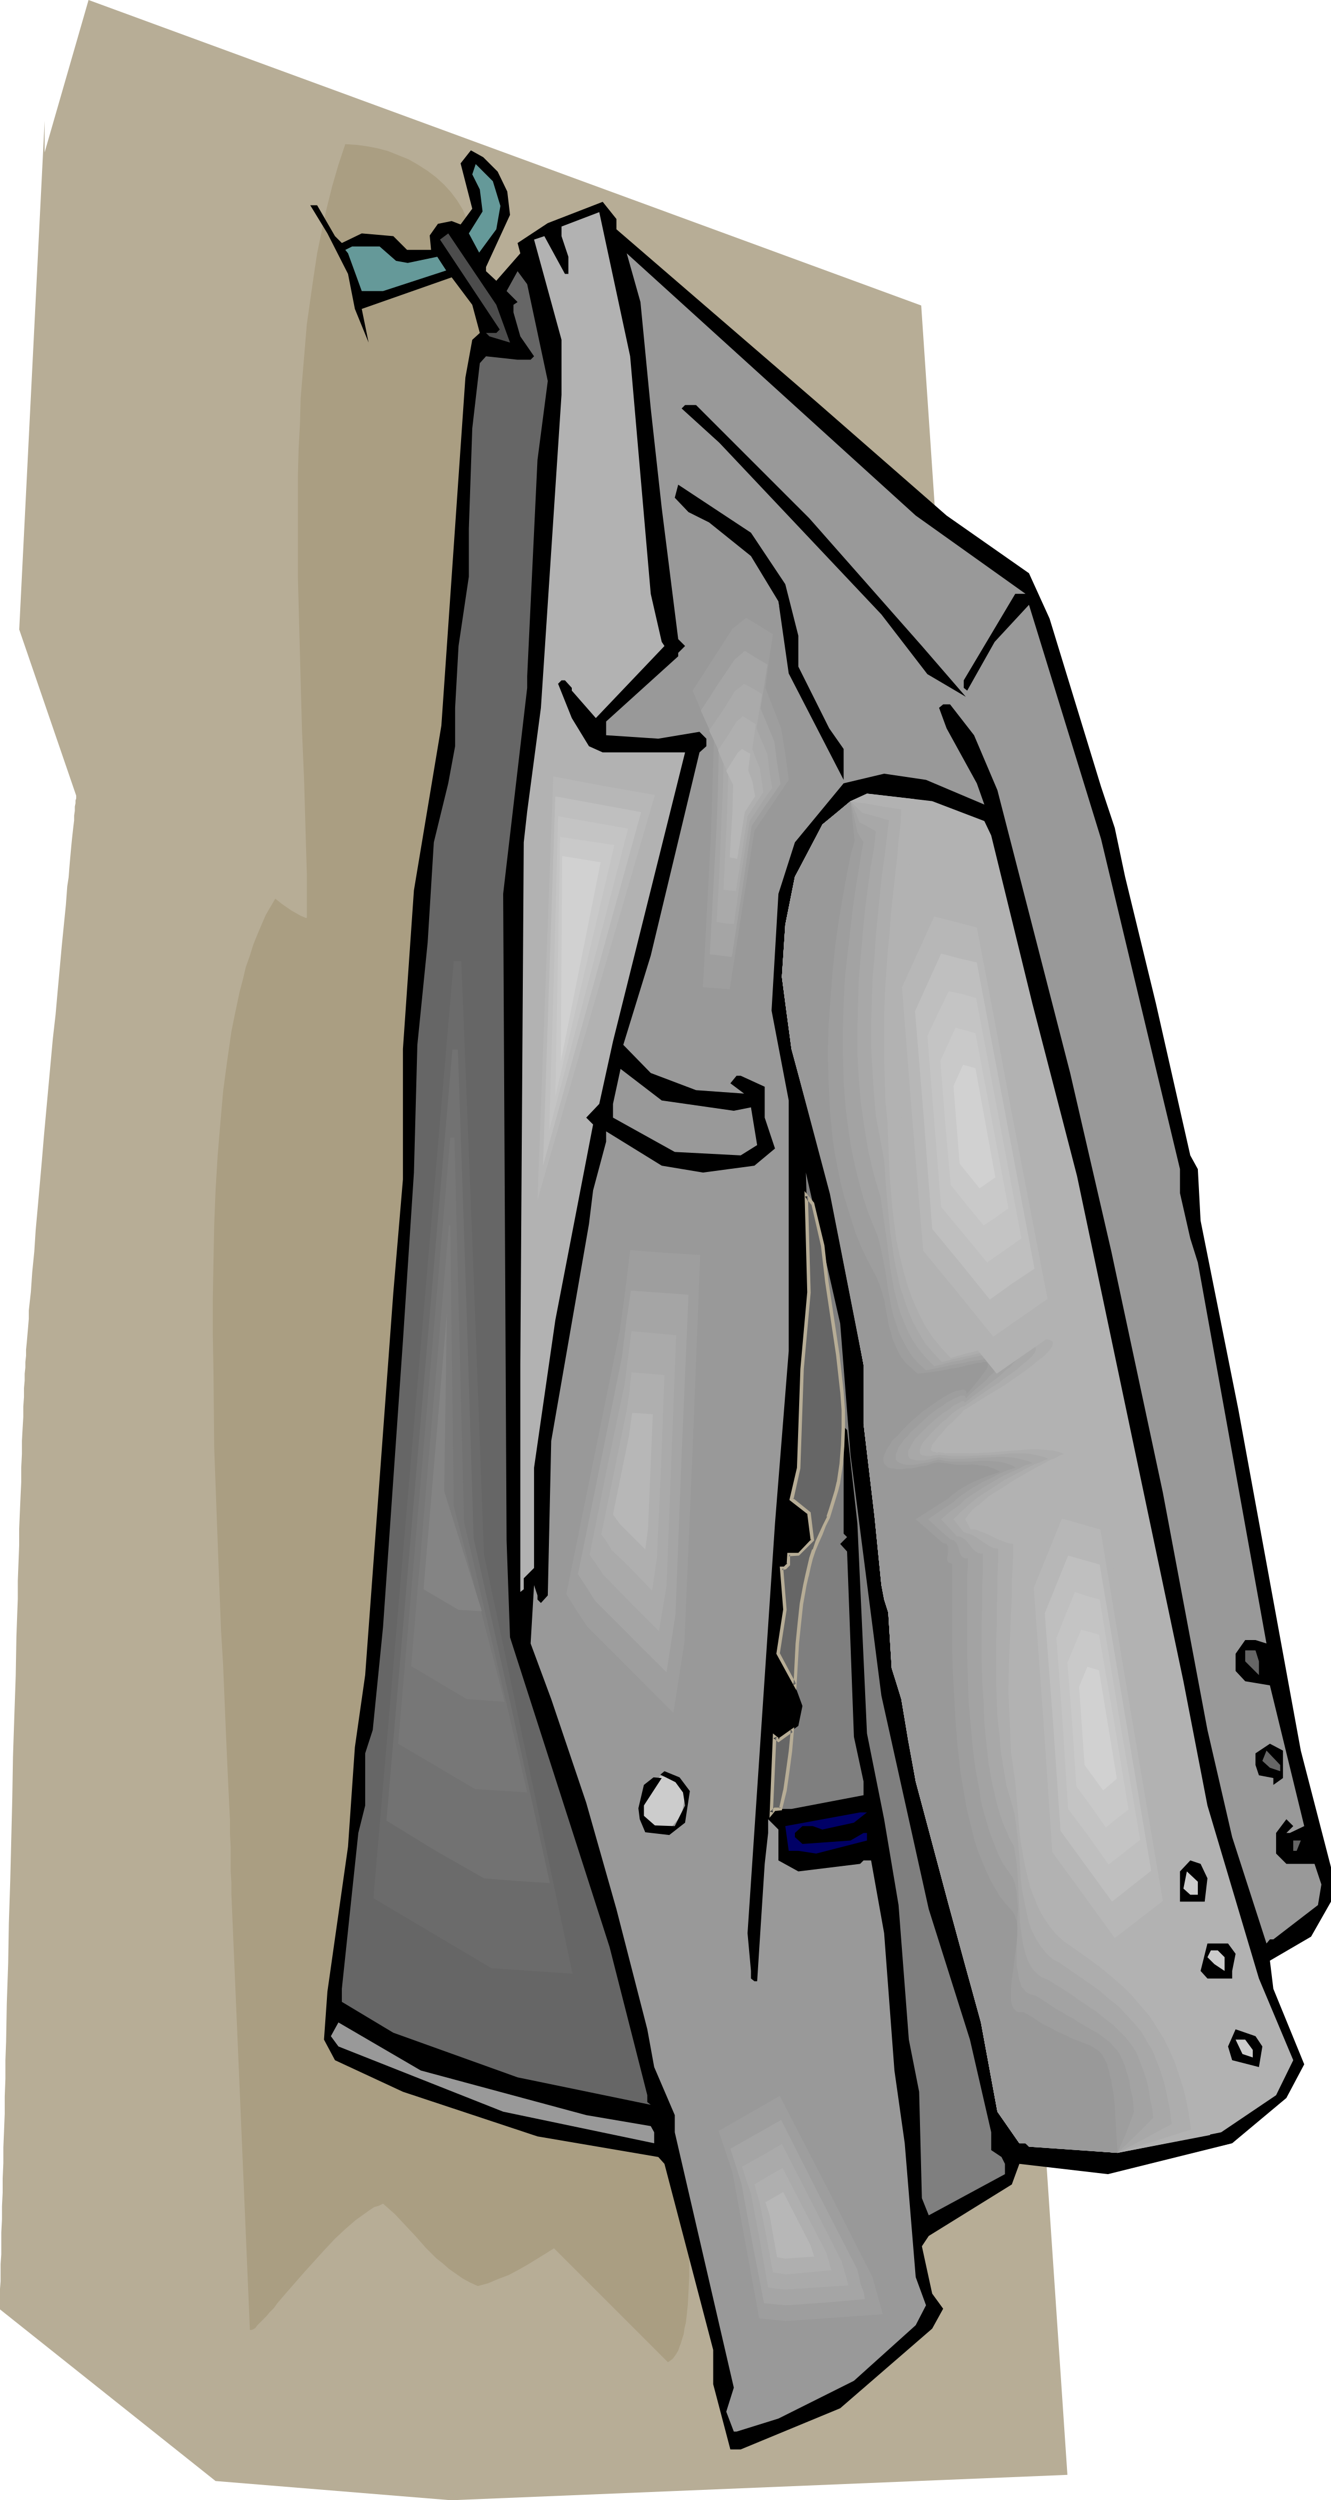 <?xml version="1.0" encoding="UTF-8" standalone="no"?>
<svg
   version="1.0"
   width="82.905mm"
   height="155.711mm"
   id="svg81"
   sodipodi:docname="Jacket 50.wmf"
   xmlns:inkscape="http://www.inkscape.org/namespaces/inkscape"
   xmlns:sodipodi="http://sodipodi.sourceforge.net/DTD/sodipodi-0.dtd"
   xmlns="http://www.w3.org/2000/svg"
   xmlns:svg="http://www.w3.org/2000/svg">
  <sodipodi:namedview
     id="namedview81"
     pagecolor="#ffffff"
     bordercolor="#000000"
     borderopacity="0.25"
     inkscape:showpageshadow="2"
     inkscape:pageopacity="0.0"
     inkscape:pagecheckerboard="0"
     inkscape:deskcolor="#d1d1d1"
     inkscape:document-units="mm" />
  <defs
     id="defs1">
    <pattern
       id="WMFhbasepattern"
       patternUnits="userSpaceOnUse"
       width="6"
       height="6"
       x="0"
       y="0" />
  </defs>
  <path
     style="fill:#b7ad96;fill-opacity:1;fill-rule:evenodd;stroke:none"
     d="M 10.504,28.44 4.525,148.179 17.938,187.284 v 0 0.162 0.485 l -0.162,0.485 v 0.646 l -0.162,0.808 v 0.97 l -0.162,1.131 v 1.131 l -0.162,1.293 -0.162,1.454 -0.162,1.454 -0.162,1.616 -0.162,1.778 -0.162,1.778 -0.162,1.939 -0.162,2.101 -0.323,2.101 -0.323,4.363 -0.485,4.848 -0.485,4.848 -0.485,5.333 -0.485,5.332 -0.485,5.494 -0.646,5.656 -2.101,22.946 -0.485,5.817 -0.485,5.494 -0.485,5.494 -0.485,5.332 -0.323,5.009 -0.485,4.848 -0.323,4.686 -0.485,4.363 v 1.939 l -0.162,1.939 -0.323,3.717 -0.162,1.616 v 1.454 l -0.162,1.454 v 1.293 l -0.162,1.454 v 1.616 l -0.162,1.778 v 2.101 l -0.162,2.262 v 2.424 l -0.162,2.747 -0.162,2.909 v 3.07 l -0.162,3.232 v 3.393 l -0.162,3.393 -0.162,3.717 -0.162,3.878 v 3.878 l -0.162,4.201 -0.162,4.201 v 4.201 l -0.162,4.363 -0.162,4.525 -0.162,9.211 -0.323,9.372 -0.323,9.695 -0.162,9.695 -0.485,19.553 -0.323,9.857 -0.162,9.534 -0.323,9.372 -0.162,9.049 -0.162,4.363 v 4.363 l -0.162,4.201 v 4.04 l -0.162,4.04 -0.162,3.878 v 3.717 l -0.162,3.555 v 3.393 l -0.162,3.232 v 3.07 l -0.162,3.07 v 2.585 2.585 l -0.162,2.262 v 2.262 1.778 L 0,538.745 v 1.454 2.101 0.646 0.646 l 50.743,40.398 55.429,4.525 145.117,-5.979 L 216.868,71.908 20.846,0 10.504,35.873 Z"
     id="path1" />
  <path
     style="fill:#aa9e82;fill-opacity:1;fill-rule:evenodd;stroke:none"
     d="m 111.181,56.395 -0.323,-1.293 -0.162,-1.131 -0.808,-2.424 -0.97,-2.262 -1.293,-2.101 -1.454,-1.939 -1.616,-1.778 -1.939,-1.778 -1.939,-1.454 -2.262,-1.454 -2.262,-1.293 -2.424,-0.97 -2.424,-0.97 -2.424,-0.646 -2.586,-0.485 -2.424,-0.323 -2.586,-0.162 -1.616,4.848 -1.454,5.009 -1.293,5.171 -1.131,5.171 -1.131,5.494 -0.808,5.333 -0.808,5.656 -0.808,5.656 -0.485,5.817 -0.485,5.817 -0.485,5.817 -0.162,5.979 -0.323,5.979 -0.162,6.14 v 12.119 12.119 l 0.323,12.119 0.323,12.119 0.323,11.796 0.485,11.473 0.162,5.656 0.162,5.656 0.162,5.494 0.162,5.332 v 5.171 5.171 h -0.323 l -0.323,-0.162 -0.808,-0.323 -1.131,-0.646 -1.131,-0.646 -2.101,-1.454 -0.808,-0.646 -0.808,-0.646 -1.131,1.939 -1.131,1.939 -0.97,2.262 -0.97,2.262 -0.97,2.424 -0.808,2.585 -0.97,2.747 -0.646,2.747 -0.808,3.07 -0.646,3.07 -0.646,3.07 -0.646,3.232 -0.485,3.393 -0.485,3.393 -0.485,3.555 -0.485,3.717 -0.323,3.717 -0.323,3.717 -0.646,7.756 -0.485,8.08 -0.323,8.241 -0.162,8.403 -0.162,8.726 v 8.564 l 0.162,8.888 0.162,17.613 0.646,17.613 0.323,8.564 0.323,8.564 0.323,8.403 0.485,8.08 0.323,7.918 0.323,7.756 0.323,7.272 0.162,3.555 0.162,3.393 0.162,3.393 0.162,3.232 v 3.232 l 0.162,3.07 v 2.909 2.747 l 0.162,2.747 v 2.585 l 4.363,102.772 h 0.323 l 0.485,-0.162 0.485,-0.323 0.485,-0.646 0.646,-0.646 0.646,-0.646 0.808,-0.808 0.808,-0.97 0.97,-0.97 0.808,-1.131 1.939,-2.262 2.262,-2.585 2.262,-2.585 4.686,-5.171 2.424,-2.585 2.424,-2.262 2.424,-2.101 1.131,-0.808 1.131,-0.808 1.131,-0.808 0.97,-0.646 1.131,-0.323 0.97,-0.485 2.747,2.424 2.424,2.585 2.424,2.585 1.293,1.454 1.131,1.293 2.586,2.585 1.454,1.131 1.454,1.293 1.616,1.131 1.616,1.131 1.778,0.97 1.778,0.808 2.424,-0.646 2.262,-0.97 2.586,-0.97 2.424,-1.293 2.262,-1.293 2.101,-1.293 2.101,-1.293 1.778,-1.131 26.826,26.824 0.485,-0.323 0.646,-0.485 0.485,-0.646 0.323,-0.485 0.485,-0.808 0.323,-0.97 0.323,-0.808 0.323,-1.131 0.323,-0.97 0.162,-1.293 0.323,-1.293 0.162,-1.293 0.323,-3.07 0.162,-3.07 0.162,-3.555 v -3.555 l -0.162,-3.878 v -4.04 l -0.162,-4.04 -0.323,-4.201 -0.646,-8.564 -0.808,-8.726 -0.808,-8.564 -0.485,-4.04 -0.323,-4.04 -0.485,-3.878 -0.485,-3.717 -0.323,-3.393 -0.323,-3.393 -0.323,-2.909 -0.323,-2.747 -0.162,-1.293 v -1.131 l -0.162,-0.97 v -1.131 l -0.162,-0.808 v -0.808 -0.808 -0.646 l -0.323,-4.848 v -5.009 l -0.162,-5.171 v -5.171 -5.171 -5.333 l 0.162,-10.827 0.323,-11.15 0.485,-11.311 0.485,-11.635 0.485,-11.635 0.485,-11.958 0.646,-11.958 0.646,-12.119 0.485,-12.281 0.485,-12.281 0.323,-12.443 0.323,-12.281 0.162,-12.443 v -12.443 l -0.162,-12.443 -0.162,-12.281 -0.646,-12.119 -0.808,-12.281 -0.97,-11.958 -0.646,-5.979 -0.646,-5.817 -0.808,-5.817 -0.808,-5.817 -0.97,-5.817 -0.97,-5.656 -1.131,-5.817 -1.131,-5.494 -1.293,-5.656 -1.293,-5.494 -1.454,-5.333 -1.616,-5.494 -1.616,-5.171 -1.778,-5.333 -1.778,-5.009 -2.101,-5.171 -2.101,-5.009 -2.101,-4.848 -2.424,-4.848 -2.424,-4.686 -0.646,-1.131 -0.97,-1.293 -0.97,-1.454 -1.131,-1.454 -1.454,-1.293 -2.747,-3.232 -1.293,-1.454 -2.747,-3.393 -1.131,-1.616 -1.131,-1.616 -0.97,-1.454 -0.646,-1.616 -0.323,-1.454 -0.323,-1.454 h -0.485 l -0.485,-0.323 -0.485,-0.485 -0.323,-0.646 -0.162,-0.485 V 61.405 60.112 59.304 l 0.162,-0.97 0.162,-0.97 z"
     id="path2" />
  <path
     style="fill:#000000;fill-opacity:1;fill-rule:evenodd;stroke:none"
     d="m 119.423,45.084 0.646,5.494 -5.656,12.281 v 0.97 l 2.424,2.262 5.656,-6.464 -0.646,-2.424 7.11,-4.686 12.928,-5.009 3.232,4.04 v 2.424 l 47.026,40.559 30.704,26.824 19.392,13.574 4.848,10.665 12.12,39.59 3.232,9.695 2.424,11.473 7.272,29.894 8.08,35.712 1.778,3.232 0.646,12.119 8.888,44.438 14.706,80.311 7.11,27.47 v 8.08 l -4.686,8.241 -9.696,5.656 0.808,6.625 7.272,17.775 -4.202,7.918 -12.766,10.665 -29.25,7.272 -20.846,-2.424 -1.778,4.848 -19.554,12.119 -1.616,2.424 2.424,11.15 2.586,3.555 -2.586,4.686 -21.654,18.745 -23.432,9.695 h -2.424 l -4.04,-15.351 v -8.08 l -11.474,-43.791 -1.454,-1.616 -28.442,-4.848 -31.674,-10.503 -15.998,-7.433 -2.586,-4.848 0.808,-11.311 4.848,-34.096 1.616,-23.431 2.424,-16.967 6.626,-90.006 2.262,-26.663 v -30.702 l 2.586,-37.328 6.464,-38.782 5.656,-81.927 1.616,-8.888 1.778,-1.616 -1.778,-6.625 -4.848,-6.464 -21.17,7.433 1.616,7.918 -3.232,-7.918 -1.616,-8.241 -4.848,-9.534 -4.04,-6.625 h 1.616 l 4.202,7.272 1.616,1.616 4.686,-2.262 7.434,0.646 3.232,3.232 h 5.656 l -0.323,-3.393 1.939,-2.747 3.232,-0.646 2.101,0.808 2.747,-3.717 -2.747,-10.665 2.424,-3.07 2.909,1.616 3.394,3.393 z"
     id="path3" />
  <path
     style="fill:#659999;fill-opacity:1;fill-rule:evenodd;stroke:none"
     d="m 116.837,53.971 -4.04,5.494 -2.424,-4.525 3.232,-5.171 -0.646,-5.171 -1.778,-3.555 0.808,-2.424 4.04,4.04 1.778,5.817 z"
     id="path4" />
  <path
     style="fill:#b2b2b2;fill-opacity:1;fill-rule:evenodd;stroke:none"
     d="m 153.197,139.776 2.586,11.311 0.646,0.97 -16.16,16.967 -5.656,-6.464 v -0.646 l -1.616,-1.778 h -0.808 l -0.808,0.808 3.232,8.08 4.04,6.625 3.232,1.454 h 19.392 l -16.968,68.03 -3.232,14.705 -3.07,3.232 1.616,1.616 -8.888,46.053 -5.01,34.742 v 23.592 l -2.424,2.424 v 2.585 l -0.808,0.646 v -53.487 l 0.808,-122.971 0.808,-7.272 3.232,-24.4 4.848,-73.686 v -12.927 l -6.464,-23.592 2.424,-0.808 4.848,8.888 h 0.808 v -4.04 l -1.616,-4.848 v -2.262 l 8.888,-3.393 7.272,33.934 z"
     id="path5" />
  <path
     style="fill:#4c4c4c;fill-opacity:1;fill-rule:evenodd;stroke:none"
     d="m 120.069,80.634 -4.848,-1.454 -0.808,-0.808 h 2.424 l 0.808,-0.808 -14.059,-21.168 1.939,-1.454 11.312,16.805 z"
     id="path6" />
  <path
     style="fill:#659999;fill-opacity:1;fill-rule:evenodd;stroke:none"
     d="m 93.243,61.405 2.747,0.485 6.949,-1.454 2.101,3.232 -14.867,4.848 h -5.01 l -3.232,-8.888 -0.646,-0.808 1.616,-0.808 h 6.464 z"
     id="path7" />
  <path
     style="fill:#999999;fill-opacity:1;fill-rule:evenodd;stroke:none"
     d="m 241.431,139.776 h -2.424 l -12.12,20.36 v 1.778 l 0.808,0.646 6.464,-11.473 8.08,-8.726 16.968,55.103 12.928,54.133 5.656,23.592 v 5.656 l 2.424,10.665 1.778,5.656 16.16,89.683 -2.586,-0.808 h -2.424 l -2.262,3.232 v 4.04 l 2.262,2.424 5.818,0.97 8.08,33.126 -3.394,1.616 h -0.808 l 1.616,-1.616 -1.616,-1.616 -2.424,3.232 v 4.848 l 2.424,2.424 h 6.626 l 1.616,4.848 -0.808,4.848 -10.504,8.08 h -0.808 l -0.808,0.97 -8.08,-25.047 -5.818,-25.208 -10.504,-55.911 -12.12,-56.718 -9.696,-42.014 -12.928,-50.255 -4.202,-16.321 -5.494,-12.927 -5.656,-7.272 h -1.616 l -0.97,0.808 1.778,4.848 7.11,12.927 1.778,5.009 -13.736,-5.817 -9.858,-1.454 -9.534,2.262 -11.474,13.897 -3.878,12.119 -1.616,27.47 4.04,21.168 v 58.981 l -3.232,40.559 -6.464,96.47 0.808,8.888 v 1.778 l 0.808,0.646 h 0.646 l 1.778,-27.632 0.808,-7.272 v -3.232 l 2.424,2.424 v 7.272 l 4.686,2.585 14.544,-1.778 0.808,-0.808 h 1.778 l 3.07,17.129 2.424,32.318 2.424,17.129 2.586,31.51 2.424,6.625 -2.424,4.686 -14.544,13.089 -17.776,8.888 -9.858,3.07 h -0.646 l -1.778,-4.686 1.778,-5.656 -13.898,-60.112 v -4.04 l -4.848,-11.311 -1.616,-8.888 -7.272,-28.278 -7.11,-25.047 -8.242,-24.4 -4.848,-13.089 0.808,-13.735 0.808,2.424 v 0.97 l 0.808,0.808 1.616,-1.778 0.808,-36.358 8.888,-51.063 0.97,-7.918 3.07,-11.473 v -2.424 l 13.09,8.08 9.696,1.616 12.12,-1.616 4.848,-4.04 -2.424,-7.272 v -7.272 l -5.656,-2.585 h -0.97 l -1.454,1.778 3.232,2.424 -11.312,-0.808 -10.666,-4.04 -6.464,-6.625 6.464,-21.007 11.474,-47.831 1.616,-1.454 v -1.778 l -1.616,-1.616 -9.696,1.616 -12.282,-0.808 v -3.232 l 16.968,-15.351 v -0.808 l 1.616,-1.616 -1.616,-1.616 -3.878,-30.864 -2.586,-23.431 -2.424,-25.047 -3.232,-11.473 68.034,61.728 z"
     id="path8" />
  <path
     style="fill:#cccccc;fill-opacity:1;fill-rule:evenodd;stroke:none"
     d="m 155.46,418.036 -2.262,2.424 -1.616,4.201 v 2.747 l 2.586,2.585 3.555,0.485 2.747,-3.232 0.808,-4.525 -1.939,-4.04 z"
     id="path9" />
  <path
     style="fill:#666666;fill-opacity:1;fill-rule:evenodd;stroke:none"
     d="m 128.957,89.683 -2.424,18.583 -2.424,50.901 v 2.747 l -5.656,48.477 0.808,152.219 0.808,22.784 23.432,72.878 8.888,34.904 v 1.616 l 0.808,0.646 -31.35,-6.464 -29.25,-10.503 -12.12,-7.272 v -3.07 l 3.878,-36.681 -0.808,-0.808 0.808,0.808 1.616,-6.464 v -12.281 l 1.778,-5.494 2.424,-24.239 4.686,-67.383 2.586,-39.59 0.808,-30.056 2.424,-24.077 1.454,-23.592 3.394,-13.897 1.616,-8.726 v -9.049 l 0.808,-14.543 2.424,-16.321 v -11.311 l 0.808,-23.592 1.778,-15.351 1.454,-1.616 7.434,0.808 h 3.07 l 0.808,-0.808 -3.232,-4.686 -1.616,-5.656 v -1.778 l 0.97,-0.646 -2.586,-2.585 2.586,-4.686 2.262,3.07 z"
     id="path10" />
  <path
     style="fill:#000000;fill-opacity:1;fill-rule:evenodd;stroke:none"
     d="m 190.527,122.001 26.502,30.056 10.342,11.958 -9.05,-5.332 -10.827,-14.058 -38.138,-40.398 -8.888,-8.08 0.808,-0.808 h 2.586 z"
     id="path11" />
  <path
     style="fill:#000000;fill-opacity:1;fill-rule:evenodd;stroke:none"
     d="m 184.871,137.514 3.07,12.119 v 7.272 l 7.272,14.543 3.394,4.848 v 7.272 l -12.928,-25.047 -2.424,-16.967 -6.464,-10.665 -9.858,-7.918 -4.848,-2.424 -3.232,-3.393 0.808,-3.07 17.13,11.311 z"
     id="path12" />
  <path
     style="fill:#b2b2b2;fill-opacity:1;fill-rule:evenodd;stroke:none"
     d="m 231.735,193.263 1.616,3.393 9.696,39.59 10.504,40.559 25.048,118.931 5.656,29.248 12.12,40.721 8.08,19.229 -4.04,8.241 -12.928,8.726 -24.402,4.848 -20.846,-1.454 -0.808,-0.808 h -1.454 l -5.171,-7.433 -3.878,-21.007 -15.352,-56.718 -3.394,-19.391 -2.262,-7.272 -0.808,-13.089 -1.616,-6.464 -1.616,-16.159 -2.586,-21.815 v -13.897 l -7.272,-38.782 -9.696,-35.55 -2.262,-16.967 0.808,-12.281 2.262,-11.311 6.464,-12.281 6.626,-5.494 3.878,-1.778 15.352,1.778 z"
     id="path13" />
  <path
     style="fill:#999999;fill-opacity:1;fill-rule:evenodd;stroke:none"
     d="m 172.751,261.454 4.04,-0.808 1.454,8.888 -3.878,2.424 -15.514,-0.808 -14.544,-8.08 v -3.232 l 1.778,-8.241 9.696,7.433 z"
     id="path14" />
  <path
     style="fill:#7f7f7f;fill-opacity:1;fill-rule:evenodd;stroke:none"
     d="m 200.223,342.412 7.272,56.718 11.15,50.255 9.696,30.702 5.01,21.815 v 4.201 l 2.424,1.616 0.808,1.616 v 2.424 l -17.938,9.695 -1.616,-4.04 -0.646,-25.047 -2.424,-12.281 -2.424,-31.672 -3.394,-20.199 -4.04,-20.199 -2.262,-49.447 -2.424,-21.976 -0.808,-0.808 v 25.208 l 0.808,0.808 -1.616,1.616 1.616,1.778 1.616,43.63 2.262,10.503 v 3.232 l -16.968,3.232 h -3.878 l -0.808,0.808 0.808,-17.775 0.808,0.808 4.686,-3.393 0.97,-4.686 -1.778,-4.848 -3.878,-7.433 1.616,-10.342 -0.808,-9.857 h 0.808 l 0.808,-0.808 v -2.424 h 2.262 l 3.394,-3.232 -0.808,-6.464 -4.202,-3.232 1.616,-7.433 0.97,-23.269 1.616,-17.937 -0.808,-28.278 8.08,35.55 z"
     id="path15" />
  <path
     style="fill:#000000;fill-opacity:1;fill-rule:evenodd;stroke:none"
     d="m 186.325,363.418 v -6.464 l 2.586,4.04 z"
     id="path16" />
  <path
     style="fill:#666666;fill-opacity:1;fill-rule:evenodd;stroke:none"
     d="m 296.375,391.051 v 3.232 l -3.232,-3.232 v -2.585 h 2.424 z"
     id="path17" />
  <path
     style="fill:#000000;fill-opacity:1;fill-rule:evenodd;stroke:none"
     d="m 185.679,403.978 -3.232,3.232 0.808,-11.473 2.424,5.009 z"
     id="path18" />
  <path
     style="fill:#000000;fill-opacity:1;fill-rule:evenodd;stroke:none"
     d="m 302.031,418.521 -2.262,1.616 V 418.521 l -3.394,-0.646 -0.808,-2.424 v -2.747 l 3.394,-2.262 3.07,1.616 z"
     id="path19" />
  <path
     style="fill:#666666;fill-opacity:1;fill-rule:evenodd;stroke:none"
     d="m 301.385,416.905 -2.424,-0.808 -1.778,-1.616 0.97,-2.424 3.232,3.393 z"
     id="path20" />
  <path
     style="fill:#000000;fill-opacity:1;fill-rule:evenodd;stroke:none"
     d="m 161.277,429.024 -3.717,2.909 -5.656,-0.646 -1.293,-3.07 -0.323,-2.585 1.293,-5.494 2.262,-1.778 1.939,0.162 -4.202,6.464 v 2.424 l 2.586,2.262 4.686,0.162 2.424,-4.848 -0.485,-3.07 -1.778,-2.424 -3.555,-1.778 0.97,-0.808 3.555,1.454 2.424,3.232 z"
     id="path21" />
  <path
     style="fill:#000066;fill-opacity:1;fill-rule:evenodd;stroke:none"
     d="m 201.031,429.024 -7.434,1.616 -2.262,-0.808 h -2.424 l -1.778,1.616 v 0.97 l 1.778,1.616 11.312,-0.808 3.07,-1.778 h 0.808 v 1.778 l -11.958,3.07 -4.202,-0.646 h -2.262 l -0.808,-5.817 17.614,-3.232 h 1.616 z"
     id="path22" />
  <path
     style="fill:#666666;fill-opacity:1;fill-rule:evenodd;stroke:none"
     d="m 305.263,435.65 h -0.808 v -2.424 h 1.778 z"
     id="path23" />
  <path
     style="fill:#000000;fill-opacity:1;fill-rule:evenodd;stroke:none"
     d="m 284.255,442.113 -0.646,5.494 h -5.818 v -7.11 l 2.424,-2.585 2.424,0.808 z"
     id="path24" />
  <path
     style="fill:#cccccc;fill-opacity:1;fill-rule:evenodd;stroke:none"
     d="m 281.993,445.991 h -1.778 l -1.616,-1.454 0.808,-4.04 2.586,2.424 z"
     id="path25" />
  <path
     style="fill:#000000;fill-opacity:1;fill-rule:evenodd;stroke:none"
     d="m 290.881,459.888 -0.808,4.04 v 1.778 h -5.818 l -1.616,-1.778 1.616,-6.464 h 4.848 z"
     id="path26" />
  <path
     style="fill:#cccccc;fill-opacity:1;fill-rule:evenodd;stroke:none"
     d="m 288.295,460.696 v 3.232 l -2.424,-1.616 -1.616,-1.616 0.808,-1.616 h 1.616 z"
     id="path27" />
  <path
     style="fill:#999999;fill-opacity:1;fill-rule:evenodd;stroke:none"
     d="m 138.007,497.862 15.19,2.585 0.808,1.454 v 2.585 l -35.552,-7.433 -38.784,-15.351 -1.778,-2.424 1.778,-3.232 19.392,11.311 z"
     id="path28" />
  <path
     style="fill:#000000;fill-opacity:1;fill-rule:evenodd;stroke:none"
     d="m 297.183,481.703 -0.808,4.848 -6.302,-1.616 -0.97,-3.232 1.778,-4.04 4.686,1.616 z"
     id="path29" />
  <path
     style="fill:#cccccc;fill-opacity:1;fill-rule:evenodd;stroke:none"
     d="m 294.921,482.511 v 1.778 l -2.424,-0.808 -1.616,-3.393 h 2.262 z"
     id="path30" />
  <path
     style="fill:#b2b2b2;fill-opacity:1;fill-rule:evenodd;stroke:none"
     d="m 284.902,502.548 -0.646,-3.555 -0.646,-3.555 -0.808,-3.393 -0.97,-3.393 -1.293,-3.232 -1.293,-3.232 -1.454,-3.232 -1.778,-3.07 -1.939,-2.909 -1.939,-2.909 -2.262,-2.909 -2.424,-2.747 -2.747,-2.585 -2.747,-2.424 -3.07,-2.424 -3.394,-2.424 -2.262,-1.778 -2.101,-1.778 -1.778,-2.101 -1.778,-2.262 -1.293,-2.424 -1.454,-2.424 -1.131,-2.747 -0.97,-2.747 -0.808,-2.747 -0.808,-2.909 -0.485,-3.07 -0.485,-3.07 -0.323,-3.07 -0.323,-3.232 -0.162,-3.232 v -3.232 -6.625 l 0.323,-6.625 0.485,-6.625 0.485,-6.464 0.485,-6.302 0.162,-3.07 0.323,-3.07 0.323,-5.656 v -2.585 l 0.162,-2.585 -0.646,-0.162 h -0.646 l -1.454,-0.323 -1.616,-0.485 -1.616,-0.485 -1.616,-0.646 -1.616,-0.485 -1.454,-0.323 h -0.646 l -0.646,-0.162 v -1.454 -1.454 l 0.323,-0.323 0.485,-0.323 0.97,-0.808 1.293,-0.97 1.454,-0.97 1.616,-1.131 1.616,-1.131 3.878,-2.262 3.878,-2.424 1.778,-0.97 1.778,-1.131 1.616,-0.808 1.454,-0.808 1.131,-0.485 0.646,-0.162 0.323,-0.162 -0.485,-0.323 -0.808,-0.162 -1.454,-0.323 -1.778,-0.162 -2.101,-0.162 -2.101,0.162 h -2.424 l -4.848,0.323 -2.424,0.323 -2.586,0.162 -2.262,0.162 -2.424,0.162 -2.101,0.162 h -2.101 l -1.616,-0.162 -1.616,-0.162 v -0.323 l 0.162,-0.323 0.323,-0.485 0.323,-0.485 0.808,-0.97 0.97,-0.97 0.97,-1.293 0.808,-1.131 0.646,-1.131 0.162,-0.646 v -0.646 l 3.232,-1.778 2.909,-1.616 2.909,-1.616 2.424,-1.454 2.424,-1.454 2.101,-1.454 1.778,-1.131 1.778,-1.293 1.454,-0.97 1.293,-0.97 0.97,-0.97 0.97,-0.97 0.646,-0.646 0.485,-0.808 0.162,-0.485 v -0.485 l -0.162,-0.323 -0.323,-0.485 -0.646,-0.162 -0.646,-0.162 -1.131,-0.162 -1.131,0.162 -1.293,0.162 -1.616,0.162 -1.778,0.162 -1.939,0.485 -2.101,0.485 -2.262,0.485 -2.586,0.646 -2.586,0.808 -2.909,0.808 -3.07,0.97 -1.293,-1.293 -1.131,-1.293 -2.262,-3.07 -1.939,-3.07 -1.778,-3.393 -1.454,-3.555 -1.293,-3.717 -1.131,-3.878 -1.131,-4.04 -0.808,-4.201 -0.646,-4.201 -0.485,-4.525 -0.323,-4.363 -0.162,-4.525 -0.162,-4.686 v -4.686 -4.686 l 0.485,-9.534 0.646,-9.372 0.646,-9.211 0.485,-4.525 0.485,-4.363 0.485,-4.363 0.485,-4.201 0.323,-4.04 0.485,-3.878 0.323,-3.878 0.162,-3.555 0.323,-3.393 0.162,-3.232 -11.15,-1.293 -3.878,1.778 -6.626,5.494 -6.464,12.281 -2.262,11.311 -0.808,12.281 2.262,16.967 9.696,35.55 7.272,38.782 v 13.897 l 2.586,21.815 1.616,16.159 1.616,6.464 0.808,13.089 2.262,7.272 3.394,19.391 15.352,56.718 3.878,21.007 5.171,7.433 h 1.454 l 0.808,0.808 20.846,1.454 z"
     id="path31" />
  <path
     style="fill:#adadad;fill-opacity:1;fill-rule:evenodd;stroke:none"
     d="m 280.377,501.256 -0.485,-3.555 -0.646,-3.393 -0.808,-3.232 -0.97,-2.909 -0.97,-2.909 -1.293,-2.909 -1.293,-2.585 -1.616,-2.585 -1.616,-2.585 -2.101,-2.424 -1.939,-2.262 -2.424,-2.424 -2.586,-2.262 -2.747,-2.262 -3.07,-2.262 -3.232,-2.262 -2.101,-1.454 -1.778,-1.616 -1.616,-1.939 -1.293,-1.939 -1.293,-2.262 -0.97,-2.424 -0.97,-2.424 -0.646,-2.585 -0.646,-2.747 -0.485,-2.747 -0.485,-2.747 -0.323,-2.747 -0.485,-5.817 -0.485,-5.656 -0.485,-3.232 -0.485,-3.555 -0.162,-3.393 -0.162,-3.717 -0.162,-3.717 -0.162,-3.717 0.162,-7.433 0.323,-7.433 0.162,-3.717 0.162,-3.393 v -3.393 l 0.162,-3.393 0.162,-3.07 v -2.747 l -1.131,-0.162 -1.293,-0.485 -1.293,-0.485 -2.586,-1.293 -1.293,-0.485 -1.293,-0.485 h -1.131 l -0.646,-1.293 -0.646,-1.131 0.808,-1.131 0.808,-0.97 0.646,-0.646 0.97,-0.646 1.131,-0.97 1.131,-0.97 1.454,-0.97 1.616,-0.97 3.232,-2.101 3.394,-1.939 1.778,-0.97 1.454,-0.808 1.454,-0.808 1.293,-0.485 1.131,-0.646 0.97,-0.323 -1.131,-0.485 -1.454,-0.323 -1.616,-0.162 -1.778,-0.162 h -1.939 l -1.939,0.162 -4.202,0.323 -4.202,0.323 -4.202,0.162 h -1.939 -1.778 -1.778 l -1.454,-0.323 -0.485,0.162 -0.485,-0.162 h -0.323 l -0.323,-0.162 -0.162,-0.162 -0.162,-0.162 0.162,-0.646 0.162,-0.646 0.646,-0.646 0.646,-0.97 0.808,-0.808 1.616,-1.939 0.97,-0.808 0.808,-0.808 0.646,-0.646 0.646,-0.646 0.323,-0.323 0.162,-0.323 2.586,-1.616 2.586,-1.616 2.424,-1.454 2.101,-1.293 2.101,-1.454 1.616,-1.131 1.616,-1.131 1.454,-1.131 1.131,-0.97 1.131,-0.808 0.808,-0.808 0.646,-0.646 0.485,-0.646 0.323,-0.485 0.162,-0.646 v -0.323 l -0.323,-0.323 -0.323,-0.162 -0.646,-0.162 -0.808,-0.162 h -0.808 -1.131 l -1.293,0.162 -1.454,0.162 -1.616,0.323 -1.778,0.323 -1.939,0.485 -1.939,0.485 -2.262,0.485 -2.424,0.646 -2.586,0.646 -2.747,0.808 -2.262,-2.424 -2.101,-2.585 -1.778,-2.747 -1.454,-2.909 -1.454,-3.232 -1.131,-3.232 -0.97,-3.393 -0.808,-3.393 -0.808,-3.717 -0.485,-3.717 -0.485,-3.878 -0.323,-3.878 -0.323,-3.878 -0.162,-4.04 -0.323,-8.241 -0.485,-5.009 -0.162,-5.009 -0.162,-5.009 v -5.009 -5.009 l 0.162,-5.009 0.323,-5.009 0.323,-4.848 0.485,-4.848 0.323,-4.686 0.485,-4.363 0.485,-4.525 0.485,-4.201 0.323,-3.878 0.485,-3.878 0.162,-3.555 -4.202,-0.646 -4.525,-0.808 -1.616,-0.162 -1.616,-0.323 -3.232,2.747 -3.394,2.747 -3.07,6.14 -3.394,6.14 -1.131,5.656 -1.131,5.656 -0.808,12.281 1.131,8.564 1.131,8.403 4.848,17.613 4.848,17.775 1.778,9.695 1.939,9.695 3.555,19.553 v 13.897 l 1.293,10.827 1.293,10.988 1.616,16.159 0.646,3.393 0.97,3.07 0.808,13.089 1.131,3.555 1.131,3.717 1.616,9.695 1.778,9.695 7.595,28.44 3.878,14.22 3.878,14.058 3.878,21.007 2.586,3.717 2.586,3.717 h 1.454 l 0.808,0.646 20.846,1.616 z"
     id="path32" />
  <path
     style="fill:#a8a8a8;fill-opacity:1;fill-rule:evenodd;stroke:none"
     d="m 275.852,499.963 -0.485,-3.555 -0.646,-3.232 -0.646,-2.909 -0.808,-2.585 -0.97,-2.585 -0.97,-2.424 -1.293,-2.101 -1.293,-2.262 -1.616,-1.939 -1.778,-1.939 -1.939,-2.101 -2.262,-1.778 -2.424,-2.101 -2.747,-1.939 -3.07,-2.101 -3.232,-2.262 -0.808,-0.485 -0.97,-0.485 -0.808,-0.646 -0.808,-0.808 -1.293,-1.616 -1.131,-1.778 -0.97,-1.939 -0.808,-2.262 -0.485,-2.424 -0.485,-2.424 -0.485,-2.424 -0.323,-2.747 -0.323,-5.333 -0.485,-5.009 -0.323,-2.585 -0.323,-2.262 -0.485,-1.778 -0.485,-1.616 -0.97,-3.393 -0.646,-3.878 -0.646,-3.878 -0.323,-4.04 -0.485,-4.201 -0.162,-4.201 -0.162,-4.363 v -8.564 l 0.162,-4.04 v -4.04 l 0.162,-3.878 v -3.878 l 0.162,-3.393 v -3.232 l -1.131,-0.162 -0.97,-0.485 -0.97,-0.646 -0.97,-0.646 -0.97,-0.646 -0.97,-0.646 -0.97,-0.323 -1.131,-0.323 -2.424,-3.07 1.454,-1.454 1.454,-1.293 0.646,-0.646 0.808,-0.646 0.97,-0.808 1.131,-0.808 1.293,-0.808 1.293,-0.808 2.909,-1.939 3.07,-1.616 2.747,-1.454 1.293,-0.646 1.293,-0.485 0.97,-0.485 0.97,-0.323 -1.131,-0.485 -1.454,-0.323 -1.454,-0.323 -1.454,-0.162 h -1.616 -1.616 l -3.555,0.323 -3.555,0.162 -3.555,0.162 h -1.616 -1.616 l -1.616,-0.162 -1.454,-0.162 -1.131,0.162 -0.97,0.162 h -0.808 l -0.646,-0.162 h -0.485 l -0.323,-0.323 -0.162,-0.323 v -0.323 -0.323 l 0.162,-0.485 0.162,-0.485 0.323,-0.646 0.97,-1.131 0.97,-1.131 1.293,-1.293 1.293,-1.293 1.293,-0.97 1.131,-1.131 1.131,-0.808 0.485,-0.323 0.485,-0.323 0.162,-0.162 h 0.323 l 0.162,-0.162 v 0.162 l 2.262,-1.616 2.101,-1.454 1.939,-1.293 1.778,-1.131 1.616,-1.293 1.454,-0.97 1.293,-0.97 1.131,-0.97 0.97,-0.808 0.808,-0.646 0.646,-0.646 0.485,-0.646 0.323,-0.485 0.162,-0.485 v -0.323 l -0.162,-0.323 -0.323,-0.162 -0.485,-0.162 -0.485,-0.162 h -1.616 l -1.131,0.162 -1.131,0.162 -1.293,0.162 -1.454,0.323 -1.616,0.323 -1.778,0.323 -1.778,0.485 -1.939,0.485 -2.262,0.485 -2.262,0.485 -2.424,0.646 -1.939,-2.101 -1.939,-2.262 -1.454,-2.424 -1.454,-2.585 -1.131,-2.747 -0.97,-2.747 -0.97,-2.909 -0.646,-3.07 -0.646,-3.07 -0.485,-3.232 -0.485,-3.232 -0.323,-3.393 -0.646,-6.787 -0.485,-6.948 -0.97,-5.171 -0.97,-5.171 -0.485,-5.494 -0.323,-5.333 -0.323,-5.494 v -5.332 l 0.162,-5.333 0.162,-5.333 0.485,-5.332 0.323,-5.009 0.485,-5.009 0.485,-4.848 0.485,-4.686 0.646,-4.363 0.485,-4.201 0.485,-3.878 -3.232,-0.97 -3.07,-0.808 -1.454,-1.454 -1.293,-1.293 -3.232,2.747 -3.394,2.747 -3.07,6.14 -3.394,6.14 -1.131,5.656 -1.131,5.656 -0.808,12.281 1.131,8.564 1.131,8.403 4.848,17.452 4.686,17.613 3.717,19.553 3.717,19.714 v 13.897 l 1.293,10.827 1.293,10.988 1.616,16.159 0.646,3.393 0.97,3.07 0.808,13.089 1.131,3.555 1.131,3.717 1.616,9.695 1.778,9.695 7.595,28.44 3.878,14.22 3.878,14.058 3.878,21.007 2.586,3.717 2.586,3.717 h 1.454 l 0.808,0.646 20.846,1.616 6.464,-3.393 3.232,-1.778 z"
     id="path33" />
  <path
     style="fill:#a3a3a3;fill-opacity:1;fill-rule:evenodd;stroke:none"
     d="m 271.489,498.509 -0.162,-1.616 -0.323,-1.778 -0.323,-1.454 -0.162,-1.454 -0.323,-1.454 -0.323,-1.293 -0.808,-2.424 -0.808,-2.101 -0.808,-1.939 -1.131,-1.778 -1.293,-1.616 -1.454,-1.454 -1.616,-1.616 -1.939,-1.454 -1.939,-1.616 -1.293,-0.808 -1.131,-0.808 -1.293,-0.808 -1.293,-0.97 -1.454,-0.97 -1.454,-0.97 -1.616,-0.97 -1.778,-1.131 -0.808,-0.323 -0.808,-0.323 -0.646,-0.485 -0.646,-0.646 -0.646,-0.646 -0.485,-0.646 -0.808,-1.616 -0.646,-1.939 -0.485,-2.101 -0.323,-2.101 -0.323,-2.424 -0.485,-9.695 -0.162,-2.424 -0.162,-2.101 -0.323,-2.101 -0.323,-1.939 -0.97,-1.616 -0.646,-1.616 -0.808,-1.778 -0.646,-1.778 -0.646,-2.101 -0.485,-1.939 -0.97,-4.201 -0.808,-4.525 -0.485,-4.525 -0.485,-4.848 -0.162,-4.848 -0.323,-4.848 -0.162,-4.686 v -9.372 l 0.162,-4.363 v -4.363 l 0.162,-3.878 v -3.555 h -0.646 l -0.485,-0.162 -0.808,-0.485 -0.646,-0.646 -0.485,-0.646 -0.646,-0.808 -0.646,-0.646 -0.808,-0.485 -0.485,-0.162 h -0.485 l -1.939,-2.101 -1.778,-1.939 2.101,-1.778 2.262,-1.616 0.646,-0.646 0.646,-0.646 0.97,-0.646 0.97,-0.646 2.262,-1.454 2.424,-1.454 2.586,-1.454 2.424,-1.131 1.131,-0.485 1.131,-0.646 0.97,-0.323 0.97,-0.323 -1.131,-0.485 -1.293,-0.323 -1.293,-0.323 -1.293,-0.162 -2.586,-0.162 -2.909,0.162 -2.909,0.162 -2.909,0.162 h -2.909 l -1.454,-0.162 -1.293,-0.162 -1.778,0.323 -1.454,0.323 h -1.131 -1.131 l -0.646,-0.162 -0.646,-0.162 -0.323,-0.323 -0.162,-0.485 v -0.485 -0.485 l 0.323,-0.646 0.323,-0.646 0.485,-0.808 0.485,-0.808 1.454,-1.454 1.616,-1.616 1.616,-1.454 1.778,-1.454 1.778,-1.131 0.646,-0.646 0.646,-0.323 0.646,-0.323 0.646,-0.323 0.323,-0.162 h 0.323 l 0.162,0.162 0.162,0.162 1.778,-1.454 1.778,-1.293 1.454,-1.131 1.454,-1.131 1.293,-0.97 1.131,-0.97 0.808,-0.808 0.97,-0.646 0.646,-0.808 0.485,-0.485 0.485,-0.485 0.323,-0.485 0.162,-0.323 v -0.485 l -0.162,-0.162 -0.162,-0.162 -0.323,-0.162 -0.646,-0.162 h -0.485 -0.808 l -0.808,0.162 -0.97,0.162 -0.97,0.162 -1.293,0.162 -1.293,0.162 -1.454,0.323 -1.454,0.323 -1.616,0.323 -1.778,0.485 -1.939,0.323 -1.778,0.485 -2.101,0.485 -1.939,-1.939 -1.616,-1.939 -1.454,-2.101 -1.131,-2.101 -0.97,-2.262 -0.97,-2.424 -0.646,-2.424 -0.646,-2.424 -0.485,-2.585 -0.485,-2.747 -0.646,-5.333 -0.808,-5.656 -0.808,-5.656 -0.808,-2.747 -0.808,-2.747 -0.646,-2.747 -0.646,-2.747 -0.97,-5.817 -0.808,-5.656 -0.485,-5.817 -0.323,-5.817 v -5.817 l 0.162,-5.817 0.162,-5.656 0.485,-5.656 0.485,-5.494 0.485,-5.171 0.646,-5.009 0.646,-4.848 0.808,-4.525 0.485,-4.201 -1.939,-1.131 -1.939,-0.97 -0.97,-2.585 -1.131,-2.424 -3.232,2.747 -3.394,2.747 -3.07,6.14 -3.394,6.14 -1.131,5.656 -1.131,5.656 -0.808,12.281 1.131,8.564 1.131,8.403 9.373,34.742 3.878,19.714 3.717,19.876 v 13.897 l 1.293,10.827 1.293,10.988 1.616,16.159 0.646,3.393 0.97,3.07 0.808,13.089 1.131,3.555 1.131,3.717 1.616,9.695 1.778,9.695 7.595,28.44 3.878,14.22 3.878,14.058 3.878,21.007 2.586,3.717 2.586,3.717 h 1.454 l 0.808,0.646 20.846,1.616 4.363,-4.201 z"
     id="path34" />
  <path
     style="fill:#9e9e9e;fill-opacity:1;fill-rule:evenodd;stroke:none"
     d="m 266.964,497.054 -0.162,-1.616 -0.162,-1.616 -0.323,-1.454 -0.323,-1.454 -0.162,-1.293 -0.323,-1.131 -0.323,-0.97 -0.323,-1.131 -0.646,-1.616 -0.808,-1.616 -0.97,-1.131 -1.131,-1.293 -1.293,-0.97 -1.454,-1.131 -1.778,-0.97 -1.939,-1.131 -1.131,-0.646 -1.131,-0.808 -1.293,-0.646 -1.293,-0.808 -1.454,-0.808 -1.454,-0.97 -1.454,-0.97 -1.778,-1.131 -0.646,-0.162 -0.646,-0.162 -0.646,-0.323 -0.485,-0.323 -0.485,-0.646 -0.485,-0.485 -0.162,-0.808 -0.323,-0.646 -0.323,-1.778 -0.323,-1.778 v -2.101 -2.262 -2.262 l 0.162,-2.262 v -2.262 l 0.162,-2.101 -0.162,-2.101 -0.162,-1.939 -0.323,-1.778 -0.323,-0.808 -0.162,-0.646 -1.131,-1.616 -1.131,-1.616 -0.97,-1.778 -0.808,-1.939 -0.808,-2.101 -0.808,-2.101 -0.646,-2.262 -0.646,-2.262 -0.646,-2.424 -0.323,-2.424 -0.97,-5.171 -0.646,-5.171 -0.485,-5.333 -0.485,-5.333 -0.162,-5.494 -0.162,-5.171 v -5.171 -5.009 -4.686 -4.201 l 0.162,-2.101 v -1.939 h -0.646 l -0.323,-0.162 -0.323,-0.162 -0.323,-0.323 -0.323,-0.808 -0.485,-1.616 -0.323,-0.646 -0.323,-0.323 -0.162,-0.162 -0.485,-0.162 -0.485,-0.162 -2.586,-2.262 -2.586,-2.424 3.07,-2.101 2.909,-1.939 0.646,-0.646 0.808,-0.646 1.616,-1.131 1.778,-1.131 1.939,-1.131 2.101,-0.97 2.101,-1.131 1.939,-0.808 1.778,-0.485 -1.131,-0.646 -0.97,-0.323 -1.131,-0.323 -1.131,-0.162 -2.101,-0.162 h -2.101 l -2.101,0.162 h -2.424 -2.424 l -1.293,-0.162 -1.454,-0.323 -1.131,0.323 -1.131,0.323 -0.97,0.162 -0.97,0.162 -0.808,0.162 -1.616,0.162 h -0.646 l -0.97,-0.162 -0.808,-0.323 -0.646,-0.323 -0.323,-0.485 v -0.646 -0.646 l 0.323,-0.646 0.323,-0.97 0.646,-0.808 0.646,-0.97 0.808,-0.808 0.808,-0.97 2.101,-1.939 2.101,-1.939 2.101,-1.616 1.131,-0.646 0.97,-0.808 0.97,-0.485 0.808,-0.485 0.808,-0.323 0.646,-0.323 h 0.646 0.323 l 0.162,0.162 0.162,0.485 1.293,-1.293 1.293,-1.131 1.131,-0.97 1.131,-0.97 0.808,-0.97 0.808,-0.646 0.646,-0.808 0.485,-0.485 0.485,-0.646 0.323,-0.323 0.323,-0.485 v -0.323 -0.162 -0.323 l -0.323,-0.162 h -0.323 -0.485 -0.485 -0.485 l -0.808,0.162 h -0.808 l -0.808,0.323 -0.97,0.162 -1.131,0.162 -1.131,0.162 -1.293,0.323 -2.747,0.485 -2.909,0.646 -3.394,0.646 -1.778,-1.616 -1.454,-1.616 -1.131,-1.778 -0.97,-1.778 -0.97,-1.939 -0.646,-1.939 -0.646,-1.939 -0.485,-1.939 -0.808,-4.201 -0.646,-4.363 -0.808,-4.201 -0.485,-2.262 -0.646,-2.262 -1.131,-2.747 -1.131,-2.909 -0.97,-2.909 -0.808,-2.909 -0.808,-3.07 -0.646,-2.909 -0.646,-3.07 -0.485,-3.07 -0.808,-6.14 -0.485,-6.302 -0.162,-6.302 v -6.302 l 0.162,-6.14 0.323,-5.979 0.646,-5.817 0.646,-5.656 0.646,-5.494 0.808,-5.332 0.808,-4.848 0.323,-2.262 0.485,-2.262 -0.808,-1.293 -0.646,-1.131 -0.808,-3.717 -0.808,-3.555 -3.232,2.747 -3.394,2.747 -3.07,6.14 -3.394,6.14 -1.131,5.656 -1.131,5.656 -0.808,12.281 1.131,8.564 1.131,8.403 4.686,17.129 4.525,17.29 0.97,5.009 0.97,5.009 1.939,10.019 3.878,19.876 v 13.897 l 1.293,10.827 1.293,10.988 1.616,16.159 0.646,3.393 0.97,3.07 0.808,13.089 1.131,3.555 1.131,3.717 1.616,9.695 1.778,9.695 7.595,28.44 3.878,14.22 3.878,14.058 3.878,21.007 2.586,3.717 2.586,3.717 h 1.454 l 0.808,0.646 20.846,1.616 2.101,-4.848 z"
     id="path35" />
  <path
     style="fill:#999999;fill-opacity:1;fill-rule:evenodd;stroke:none"
     d="m 262.439,495.762 -0.162,-1.778 -0.162,-1.454 -0.323,-1.454 -0.162,-1.293 -0.323,-1.131 -0.162,-0.97 -0.323,-0.97 -0.162,-0.808 -0.323,-0.646 -0.323,-0.646 -0.646,-1.131 -0.808,-0.808 -0.97,-0.646 -1.131,-0.646 -1.293,-0.485 -0.808,-0.323 -1.778,-0.646 -0.97,-0.485 -0.97,-0.485 -1.131,-0.485 -1.293,-0.646 -1.131,-0.646 -1.454,-0.646 -1.454,-0.97 -1.454,-0.97 -1.778,-0.97 h -0.646 -0.485 l -0.485,-0.162 -0.323,-0.323 -0.323,-0.323 -0.323,-0.485 -0.162,-0.646 -0.162,-0.646 v -0.646 -0.808 -1.778 l 0.162,-1.939 0.323,-2.101 0.485,-4.201 0.323,-2.101 0.162,-1.939 v -1.939 l -0.162,-1.616 -0.323,-0.646 -0.162,-0.646 -0.323,-0.485 -0.323,-0.485 -1.293,-1.454 -1.454,-1.778 -1.131,-1.939 -1.131,-1.939 -0.97,-2.101 -0.97,-2.262 -0.97,-2.424 -0.808,-2.424 -0.646,-2.585 -0.646,-2.585 -0.646,-2.747 -0.485,-2.747 -0.97,-5.817 -0.646,-5.817 -0.485,-5.979 -0.323,-5.979 -0.323,-5.817 -0.162,-5.656 v -5.494 -9.857 -2.262 -1.939 l -0.323,-0.162 -0.485,-0.162 -0.162,-0.162 -0.162,-0.323 v -0.808 l 0.162,-0.808 v -0.97 -0.808 l -0.162,-0.162 -0.162,-0.323 -0.485,-0.162 h -0.323 l -6.464,-5.656 7.595,-4.848 1.131,-0.97 1.293,-0.97 1.616,-0.97 1.454,-0.808 3.394,-1.454 3.394,-1.131 -1.131,-0.646 -0.97,-0.323 -0.808,-0.323 -0.97,-0.162 -1.454,-0.162 -1.454,-0.162 -1.616,0.162 h -1.616 l -0.97,-0.162 -1.131,-0.162 -1.131,-0.162 -1.454,-0.162 -1.454,0.323 -1.293,0.485 -1.293,0.162 -1.293,0.323 -0.97,0.162 h -0.97 l -0.97,0.162 h -1.454 l -0.646,-0.162 h -0.646 l -0.485,-0.162 -0.323,-0.162 -0.323,-0.323 -0.485,-0.485 -0.162,-0.646 v -0.808 l 0.323,-0.97 0.485,-0.97 0.646,-0.97 0.646,-1.131 1.131,-0.97 0.97,-1.131 2.262,-2.262 2.586,-2.262 2.747,-1.939 1.131,-0.808 1.293,-0.808 1.131,-0.646 0.97,-0.485 0.97,-0.323 0.808,-0.162 0.646,-0.162 0.485,0.162 0.323,0.485 v 0.485 l 0.97,-1.131 0.808,-0.97 0.808,-0.97 0.646,-0.808 0.485,-0.646 0.808,-1.131 0.323,-0.485 0.162,-0.485 v -0.323 -0.162 -0.162 l -0.162,-0.162 -0.323,-0.162 h -0.646 l -0.485,0.162 h -0.646 l -1.293,0.323 -1.454,0.323 -1.939,0.485 -2.101,0.323 -2.262,0.485 -2.586,0.323 -2.586,0.323 -1.454,-1.293 -1.454,-1.293 -0.97,-1.293 -0.808,-1.454 -0.646,-1.454 -0.646,-1.454 -0.323,-1.454 -0.485,-1.454 -1.131,-6.302 -0.485,-1.616 -0.485,-1.616 -0.646,-1.616 -0.808,-1.616 -1.454,-2.747 -1.454,-3.07 -1.293,-3.07 -0.97,-3.07 -0.97,-3.07 -0.97,-3.232 -0.808,-3.232 -0.646,-3.232 -0.646,-3.393 -0.485,-3.232 -0.323,-3.393 -0.323,-3.393 -0.323,-6.625 -0.162,-6.625 0.162,-6.625 0.485,-6.625 0.485,-6.302 0.646,-6.14 0.808,-5.817 0.97,-5.656 0.485,-2.747 0.485,-2.585 0.485,-2.424 0.485,-2.424 0.808,-2.747 -0.97,-9.372 -6.626,5.494 -6.464,12.281 -2.262,11.311 -0.808,12.281 2.262,16.967 9.05,34.096 7.918,40.236 v 13.897 l 2.586,21.815 1.616,16.159 1.616,6.464 0.808,13.089 2.262,7.272 3.394,19.391 15.352,56.718 3.878,21.007 5.171,7.433 h 1.454 l 0.808,0.808 20.846,1.454 z"
     id="path36" />
  <path
     style="fill:#999999;fill-opacity:1;fill-rule:evenodd;stroke:none"
     d="m 136.391,388.95 -5.979,-9.049 14.867,-73.039 2.909,-22.138 19.554,1.454 -4.525,107.135 -3.07,19.391 z"
     id="path37" />
  <path
     style="fill:#9e9e9e;fill-opacity:1;fill-rule:evenodd;stroke:none"
     d="m 138.33,382.971 -2.586,-3.878 -2.424,-3.878 12.605,-62.051 1.293,-9.534 1.131,-9.372 8.242,0.646 8.242,0.485 -1.778,45.73 -1.939,45.569 -2.586,16.482 -10.181,-10.18 z"
     id="path38" />
  <path
     style="fill:#a5a5a5;fill-opacity:1;fill-rule:evenodd;stroke:none"
     d="m 140.108,376.83 -1.939,-3.07 -2.101,-3.232 5.171,-25.531 5.171,-25.531 0.97,-7.918 1.131,-7.756 6.787,0.485 6.787,0.485 -1.616,37.651 -1.454,37.651 -2.101,13.574 z"
     id="path39" />
  <path
     style="fill:#aaaaaa;fill-opacity:1;fill-rule:evenodd;stroke:none"
     d="m 142.047,370.69 -1.616,-2.424 -1.616,-2.262 4.04,-20.199 4.202,-20.037 0.808,-6.302 0.808,-6.14 10.504,0.97 -1.131,29.41 -1.131,29.571 -1.778,10.665 -6.464,-6.464 z"
     id="path40" />
  <path
     style="fill:#afafaf;fill-opacity:1;fill-rule:evenodd;stroke:none"
     d="m 143.986,364.873 -1.131,-1.939 -1.293,-1.778 5.979,-29.248 0.646,-4.363 0.485,-4.525 7.757,0.646 -0.808,21.492 -0.97,21.492 -1.131,7.756 -4.686,-4.848 -2.424,-2.424 z"
     id="path41" />
  <path
     style="fill:#b7b7b7;fill-opacity:1;fill-rule:evenodd;stroke:none"
     d="m 145.925,358.732 -1.616,-2.262 3.717,-18.26 0.808,-5.656 4.848,0.323 -1.131,26.986 -0.646,4.848 z"
     id="path42" />
  <path
     style="fill:#999999;fill-opacity:1;fill-rule:evenodd;stroke:none"
     d="m 185.194,550.056 -7.595,-0.808 -7.434,-40.398 -3.555,-11.635 16.806,-9.534 25.694,50.255 2.747,10.18 z"
     id="path43" />
  <path
     style="fill:#9e9e9e;fill-opacity:1;fill-rule:evenodd;stroke:none"
     d="m 185.033,546.34 -3.07,-0.323 -3.232,-0.323 -6.302,-34.419 -1.616,-4.848 -1.616,-4.848 14.382,-8.241 10.989,21.33 10.827,21.33 2.424,8.726 -11.312,0.808 z"
     id="path44" />
  <path
     style="fill:#a5a5a5;fill-opacity:1;fill-rule:evenodd;stroke:none"
     d="m 185.033,542.623 -5.171,-0.485 -2.747,-14.22 -2.586,-14.058 -2.586,-8.08 11.958,-6.787 8.888,17.613 9.05,17.613 0.808,3.555 0.646,1.616 0.323,1.778 -9.211,0.808 z"
     id="path45" />
  <path
     style="fill:#aaaaaa;fill-opacity:1;fill-rule:evenodd;stroke:none"
     d="m 185.033,538.906 -2.101,-0.162 -2.101,-0.323 -0.97,-5.494 -0.97,-5.494 -2.101,-11.15 -1.131,-3.232 -0.97,-3.07 4.686,-2.585 4.686,-2.747 7.11,13.897 6.949,13.735 0.808,2.747 0.808,2.909 z"
     id="path46" />
  <path
     style="fill:#afafaf;fill-opacity:1;fill-rule:evenodd;stroke:none"
     d="m 185.033,535.351 -3.07,-0.485 -1.454,-7.918 -1.616,-8.241 -1.293,-4.525 3.232,-1.939 3.394,-1.939 10.342,20.037 1.131,4.04 -5.333,0.485 z"
     id="path47" />
  <path
     style="fill:#b7b7b7;fill-opacity:1;fill-rule:evenodd;stroke:none"
     d="m 184.871,531.635 -1.939,-0.323 -1.778,-10.019 -0.97,-2.909 4.202,-2.424 6.464,12.604 0.808,2.585 z"
     id="path48" />
  <path
     style="fill:#b2b2b2;fill-opacity:1;fill-rule:evenodd;stroke:none"
     d="m 230.119,210.068 -11.797,-3.07 -9.05,19.391 5.979,73.039 19.392,23.915 14.867,-10.342 z"
     id="path49" />
  <path
     style="fill:#b7b7b7;fill-opacity:1;fill-rule:evenodd;stroke:none"
     d="m 229.958,218.31 -5.01,-1.293 -5.01,-1.293 -7.595,16.644 2.424,31.025 2.586,31.026 8.242,10.019 8.242,10.18 12.766,-8.888 -8.403,-43.63 -4.04,-21.815 z"
     id="path50" />
  <path
     style="fill:#bfbfbf;fill-opacity:1;fill-rule:evenodd;stroke:none"
     d="m 229.958,226.551 -4.202,-0.97 -4.202,-1.131 -3.07,6.787 -3.07,6.787 2.101,25.693 1.939,25.531 6.787,8.241 6.787,8.403 5.171,-3.717 5.333,-3.555 -6.787,-36.035 z"
     id="path51" />
  <path
     style="fill:#c4c4c4;fill-opacity:1;fill-rule:evenodd;stroke:none"
     d="m 229.796,234.953 -3.232,-0.97 -3.232,-0.646 -2.586,5.333 -2.424,5.171 1.616,20.199 1.616,20.037 5.494,6.625 5.333,6.464 8.08,-5.656 -5.333,-28.44 z"
     id="path52" />
  <path
     style="fill:#c9c9c9;fill-opacity:1;fill-rule:evenodd;stroke:none"
     d="m 229.634,243.195 -4.686,-1.293 -3.555,7.756 1.131,14.705 1.293,14.543 3.878,4.848 3.878,4.686 2.909,-1.939 2.909,-2.101 -3.878,-20.684 z"
     id="path53" />
  <path
     style="fill:#d1d1d1;fill-opacity:1;fill-rule:evenodd;stroke:none"
     d="m 229.634,251.436 -2.909,-0.808 -2.262,5.009 1.454,18.26 4.686,5.817 3.717,-2.585 z"
     id="path54" />
  <path
     style="fill:#b2b2b2;fill-opacity:1;fill-rule:evenodd;stroke:none"
     d="m 259.207,351.622 -10.666,-2.909 -7.918,19.391 5.171,73.039 17.291,23.915 13.251,-10.503 z"
     id="path55" />
  <path
     style="fill:#b7b7b7;fill-opacity:1;fill-rule:evenodd;stroke:none"
     d="m 259.046,360.025 -4.525,-1.293 -4.525,-1.293 -6.626,16.321 2.262,31.187 2.101,31.026 7.434,10.18 7.272,10.019 11.312,-8.726 -7.434,-43.791 z"
     id="path56" />
  <path
     style="fill:#bfbfbf;fill-opacity:1;fill-rule:evenodd;stroke:none"
     d="m 258.884,368.266 -7.434,-2.101 -2.747,6.787 -2.747,6.787 1.939,25.531 1.778,25.693 12.12,16.644 9.211,-7.272 z"
     id="path57" />
  <path
     style="fill:#c4c4c4;fill-opacity:1;fill-rule:evenodd;stroke:none"
     d="m 258.884,376.507 -2.909,-0.808 -2.909,-0.97 -2.262,5.494 -2.101,5.333 1.454,20.037 1.293,20.199 4.848,6.464 4.686,6.625 3.717,-2.909 3.717,-2.909 -4.848,-28.278 z"
     id="path58" />
  <path
     style="fill:#c9c9c9;fill-opacity:1;fill-rule:evenodd;stroke:none"
     d="m 258.722,384.748 -4.202,-1.131 -3.232,7.756 1.131,14.543 0.97,14.543 3.555,4.848 3.394,4.848 2.586,-2.101 2.747,-2.101 -3.394,-20.684 z"
     id="path59" />
  <path
     style="fill:#d1d1d1;fill-opacity:1;fill-rule:evenodd;stroke:none"
     d="m 258.722,393.151 -2.747,-0.808 -1.939,4.686 1.293,18.421 4.363,5.979 3.232,-2.747 z"
     id="path60" />
  <path
     style="fill:#b2b2b2;fill-opacity:1;fill-rule:evenodd;stroke:none"
     d="m 129.765,178.073 -4.525,112.467 31.997,-107.296 z"
     id="path61" />
  <path
     style="fill:#b7b7b7;fill-opacity:1;fill-rule:evenodd;stroke:none"
     d="m 130.25,182.76 -3.717,99.702 13.736,-47.669 13.898,-47.669 -11.958,-2.101 z"
     id="path62" />
  <path
     style="fill:#bfbfbf;fill-opacity:1;fill-rule:evenodd;stroke:none"
     d="m 130.735,187.446 -2.909,86.936 11.635,-41.691 11.474,-41.529 z"
     id="path63" />
  <path
     style="fill:#c4c4c4;fill-opacity:1;fill-rule:evenodd;stroke:none"
     d="m 131.381,192.132 -0.97,37.004 -1.131,37.004 9.373,-35.55 9.211,-35.55 z"
     id="path64" />
  <path
     style="fill:#c9c9c9;fill-opacity:1;fill-rule:evenodd;stroke:none"
     d="m 131.866,196.98 -1.131,61.081 6.949,-29.571 6.949,-29.571 -6.464,-0.97 z"
     id="path65" />
  <path
     style="fill:#d1d1d1;fill-opacity:1;fill-rule:evenodd;stroke:none"
     d="m 132.351,201.504 -0.323,48.316 9.373,-46.861 z"
     id="path66" />
  <path
     style="fill:#999999;fill-opacity:1;fill-rule:evenodd;stroke:none"
     d="m 175.983,137.837 -3.878,2.909 -11.15,17.129 5.979,13.412 -0.646,25.37 -2.424,43.145 7.595,0.808 6.626,-43.953 9.696,-14.22 -2.262,-14.22 -4.525,-11.15 2.424,-14.705 z"
     id="path67" />
  <path
     style="fill:#9e9e9e;fill-opacity:1;fill-rule:evenodd;stroke:none"
     d="m 175.66,145.432 -1.616,1.293 -1.616,1.293 -4.686,7.272 -4.686,7.272 2.424,5.656 2.586,5.656 -0.323,10.827 -0.323,10.827 -1.939,36.843 6.302,0.485 5.818,-37.328 4.04,-5.979 4.04,-5.979 -0.808,-6.14 -0.97,-5.979 -3.717,-9.534 0.808,-6.302 0.97,-6.302 -3.07,-1.939 z"
     id="path68" />
  <path
     style="fill:#a5a5a5;fill-opacity:1;fill-rule:evenodd;stroke:none"
     d="m 175.337,153.188 -2.424,2.101 -4.04,5.979 -1.939,3.07 -1.939,2.909 2.101,4.686 2.101,4.686 -0.162,8.888 -0.323,8.888 -0.808,15.19 -0.808,15.028 5.171,0.646 2.424,-15.513 2.262,-15.351 3.394,-5.009 3.394,-4.848 -0.808,-5.009 -0.646,-5.009 -3.232,-7.756 0.808,-5.171 0.808,-5.171 -2.747,-1.616 z"
     id="path69" />
  <path
     style="fill:#aaaaaa;fill-opacity:1;fill-rule:evenodd;stroke:none"
     d="m 175.175,160.945 -0.97,0.808 -1.131,0.808 -2.909,4.686 -3.232,4.686 1.778,3.717 1.616,3.717 -0.162,6.948 -0.323,6.948 -0.485,11.958 -0.646,11.796 1.939,0.323 2.101,0.162 1.778,-12.119 1.939,-12.119 2.586,-3.878 1.293,-1.939 1.454,-1.939 -0.646,-3.878 -0.485,-4.04 -1.293,-3.07 -1.293,-3.07 0.646,-4.04 0.646,-4.04 -2.101,-1.293 z"
     id="path70" />
  <path
     style="fill:#afafaf;fill-opacity:1;fill-rule:evenodd;stroke:none"
     d="m 174.852,168.54 -0.646,0.646 -0.808,0.646 -2.101,3.393 -2.262,3.393 1.131,2.747 1.293,2.747 -0.162,5.009 -0.162,5.009 -0.808,17.29 1.293,0.162 1.616,0.162 2.747,-17.613 1.778,-2.747 1.939,-2.909 -0.808,-5.656 -0.97,-2.262 -0.808,-2.262 0.808,-5.817 z"
     id="path71" />
  <path
     style="fill:#b7b7b7;fill-opacity:1;fill-rule:evenodd;stroke:none"
     d="m 174.69,176.296 -0.97,0.808 -2.747,4.363 1.616,3.232 -0.162,6.464 -0.646,10.665 1.778,0.323 1.778,-10.988 2.424,-3.717 -0.646,-3.555 -0.97,-2.585 0.485,-3.878 z"
     id="path72" />
  <path
     style="fill:#666666;fill-opacity:1;fill-rule:evenodd;stroke:none"
     d="m 107.303,205.544 -22.301,259.515 32.805,19.391 22.301,1.454 -23.917,-116.346 -6.626,-164.015 z"
     id="path73" />
  <path
     style="fill:#6b6b6b;fill-opacity:1;fill-rule:evenodd;stroke:none"
     d="m 106.818,226.228 -18.907,220.572 27.795,16.482 9.534,0.646 9.534,0.646 -20.846,-98.732 -1.293,-34.904 -1.293,-34.904 -2.747,-69.807 z"
     id="path74" />
  <path
     style="fill:#727272;fill-opacity:1;fill-rule:evenodd;stroke:none"
     d="m 106.495,247.073 -7.757,90.814 -7.757,90.653 11.312,6.948 11.635,6.625 7.757,0.646 7.757,0.485 -8.888,-40.559 -9.05,-40.559 -1.778,-57.526 -1.939,-57.526 z"
     id="path75" />
  <path
     style="fill:#777777;fill-opacity:1;fill-rule:evenodd;stroke:none"
     d="m 106.01,267.756 -6.141,71.262 -6.141,71.423 9.05,5.333 9.05,5.332 12.282,0.808 -7.434,-31.833 -7.434,-31.833 -2.262,-90.491 z"
     id="path76" />
  <path
     style="fill:#7c7c7c;fill-opacity:1;fill-rule:evenodd;stroke:none"
     d="m 105.687,288.44 -4.525,51.871 -4.363,51.871 13.09,7.756 4.525,0.323 4.363,0.323 -11.958,-46.053 -0.808,-66.091 z"
     id="path77" />
  <path
     style="fill:#848484;fill-opacity:1;fill-rule:evenodd;stroke:none"
     d="m 105.202,309.124 -5.494,64.96 8.242,4.848 5.494,0.323 -8.888,-28.278 z"
     id="path78" />
  <path
     style="fill:#666666;fill-opacity:1;fill-rule:evenodd;stroke:none"
     d="m 187.133,396.545 0.646,-9.695 0.323,-4.686 0.646,-4.686 0.646,-4.363 0.485,-2.101 0.485,-2.101 0.646,-2.101 0.646,-1.939 0.808,-1.939 0.808,-1.778 0.808,-2.101 0.97,-1.939 0.646,-2.101 0.646,-2.101 0.485,-1.939 0.485,-2.101 0.646,-4.201 0.485,-4.201 0.162,-4.363 -0.162,-4.201 -0.323,-4.363 -0.323,-4.363 -0.646,-4.201 -2.424,-17.29 -0.646,-4.201 -0.485,-4.201 -2.262,-10.019 -0.808,-0.808 -0.646,-0.97 0.646,22.784 -1.616,17.937 -0.97,23.269 -1.616,7.433 4.202,3.232 0.808,6.464 -3.394,3.232 h -2.262 v 2.424 l -0.808,0.808 h -0.808 l 0.808,9.857 -1.616,10.342 z m -3.232,29.248 0.97,-4.363 0.646,-4.525 0.646,-4.686 0.323,-4.848 -3.232,2.262 -0.808,-0.808 -0.808,17.775 0.808,-0.808 z"
     id="path79" />
  <path
     style="fill:#b7ad96;fill-opacity:1;fill-rule:evenodd;stroke:none"
     d="m 187.457,397.837 0.646,-10.988 v 0 l 0.485,-4.686 0.485,-4.525 0.808,-4.525 0.485,-2.101 v 0.162 l 0.485,-2.262 0.485,-1.939 0.646,-1.939 v 0 l 0.808,-1.939 0.808,-1.778 0.808,-2.101 0.97,-1.939 v 0 l 0.646,-2.101 0.646,-2.101 0.646,-2.101 0.485,-1.939 v -0.162 l 0.646,-4.201 0.323,-4.201 v 0 l 0.162,-4.363 v -4.201 l -0.323,-4.363 v 0 l -0.485,-4.363 -0.485,-4.363 -2.586,-17.129 -0.485,-4.201 -0.485,-4.363 v 0 l -2.424,-10.019 -0.808,-0.97 0.162,0.162 -1.616,-1.939 0.646,23.915 v -0.162 l -1.616,18.098 v 0 l -0.808,23.269 v 0 l -1.778,7.595 4.363,3.393 -0.162,-0.162 0.808,6.302 0.162,-0.323 -3.232,3.393 0.162,-0.162 h -2.586 l -0.162,2.747 0.162,-0.323 -0.808,0.808 h 0.323 -1.293 l 0.808,10.18 v -0.162 l -1.616,10.503 4.686,8.564 v -1.454 l -3.878,-7.272 v 0.162 l 1.616,-10.342 -0.808,-9.857 -0.323,0.485 0.97,-0.162 0.97,-0.97 v -2.585 l -0.323,0.485 2.424,-0.162 3.555,-3.555 -0.808,-6.625 -4.202,-3.393 0.162,0.323 1.616,-7.272 0.808,-23.431 v 0 l 1.616,-17.937 v 0 l -0.646,-22.784 -0.646,0.162 0.646,1.131 h 0.162 l 0.646,0.808 v -0.162 l 2.262,9.857 v 0 l 0.485,4.201 0.485,4.201 2.586,17.29 0.485,4.363 0.485,4.363 v -0.162 l 0.323,4.363 v 4.201 l -0.162,4.363 v -0.162 l -0.323,4.201 -0.646,4.363 v -0.162 l -0.485,2.101 -0.646,2.101 -0.646,2.101 -0.646,1.939 h 0.162 l -0.97,1.939 -0.97,2.101 -0.808,1.778 -0.646,1.939 h -0.162 l -0.646,1.939 -0.485,2.101 -0.485,2.101 v 0 l -0.485,2.262 -0.808,4.363 -0.485,4.525 -0.485,4.848 v 0 l -0.485,9.695 0.646,-0.162 z"
     id="path80" />
  <path
     style="fill:#b7ad96;fill-opacity:1;fill-rule:evenodd;stroke:none"
     d="m 184.063,426.116 1.131,-4.525 v 0 l 0.646,-4.525 0.646,-4.848 0.485,-5.656 -3.878,2.747 h 0.485 l -1.616,-1.293 -0.808,19.876 1.454,-1.778 -0.162,0.162 1.616,-0.162 -0.162,-0.646 h -1.616 l -0.97,0.97 0.646,0.162 0.808,-17.775 -0.646,0.323 1.131,0.97 3.394,-2.424 -0.485,-0.485 -0.485,5.009 -0.646,4.686 -0.646,4.525 v -0.162 l -0.97,4.363 0.485,-0.162 z"
     id="path81" />
</svg>
